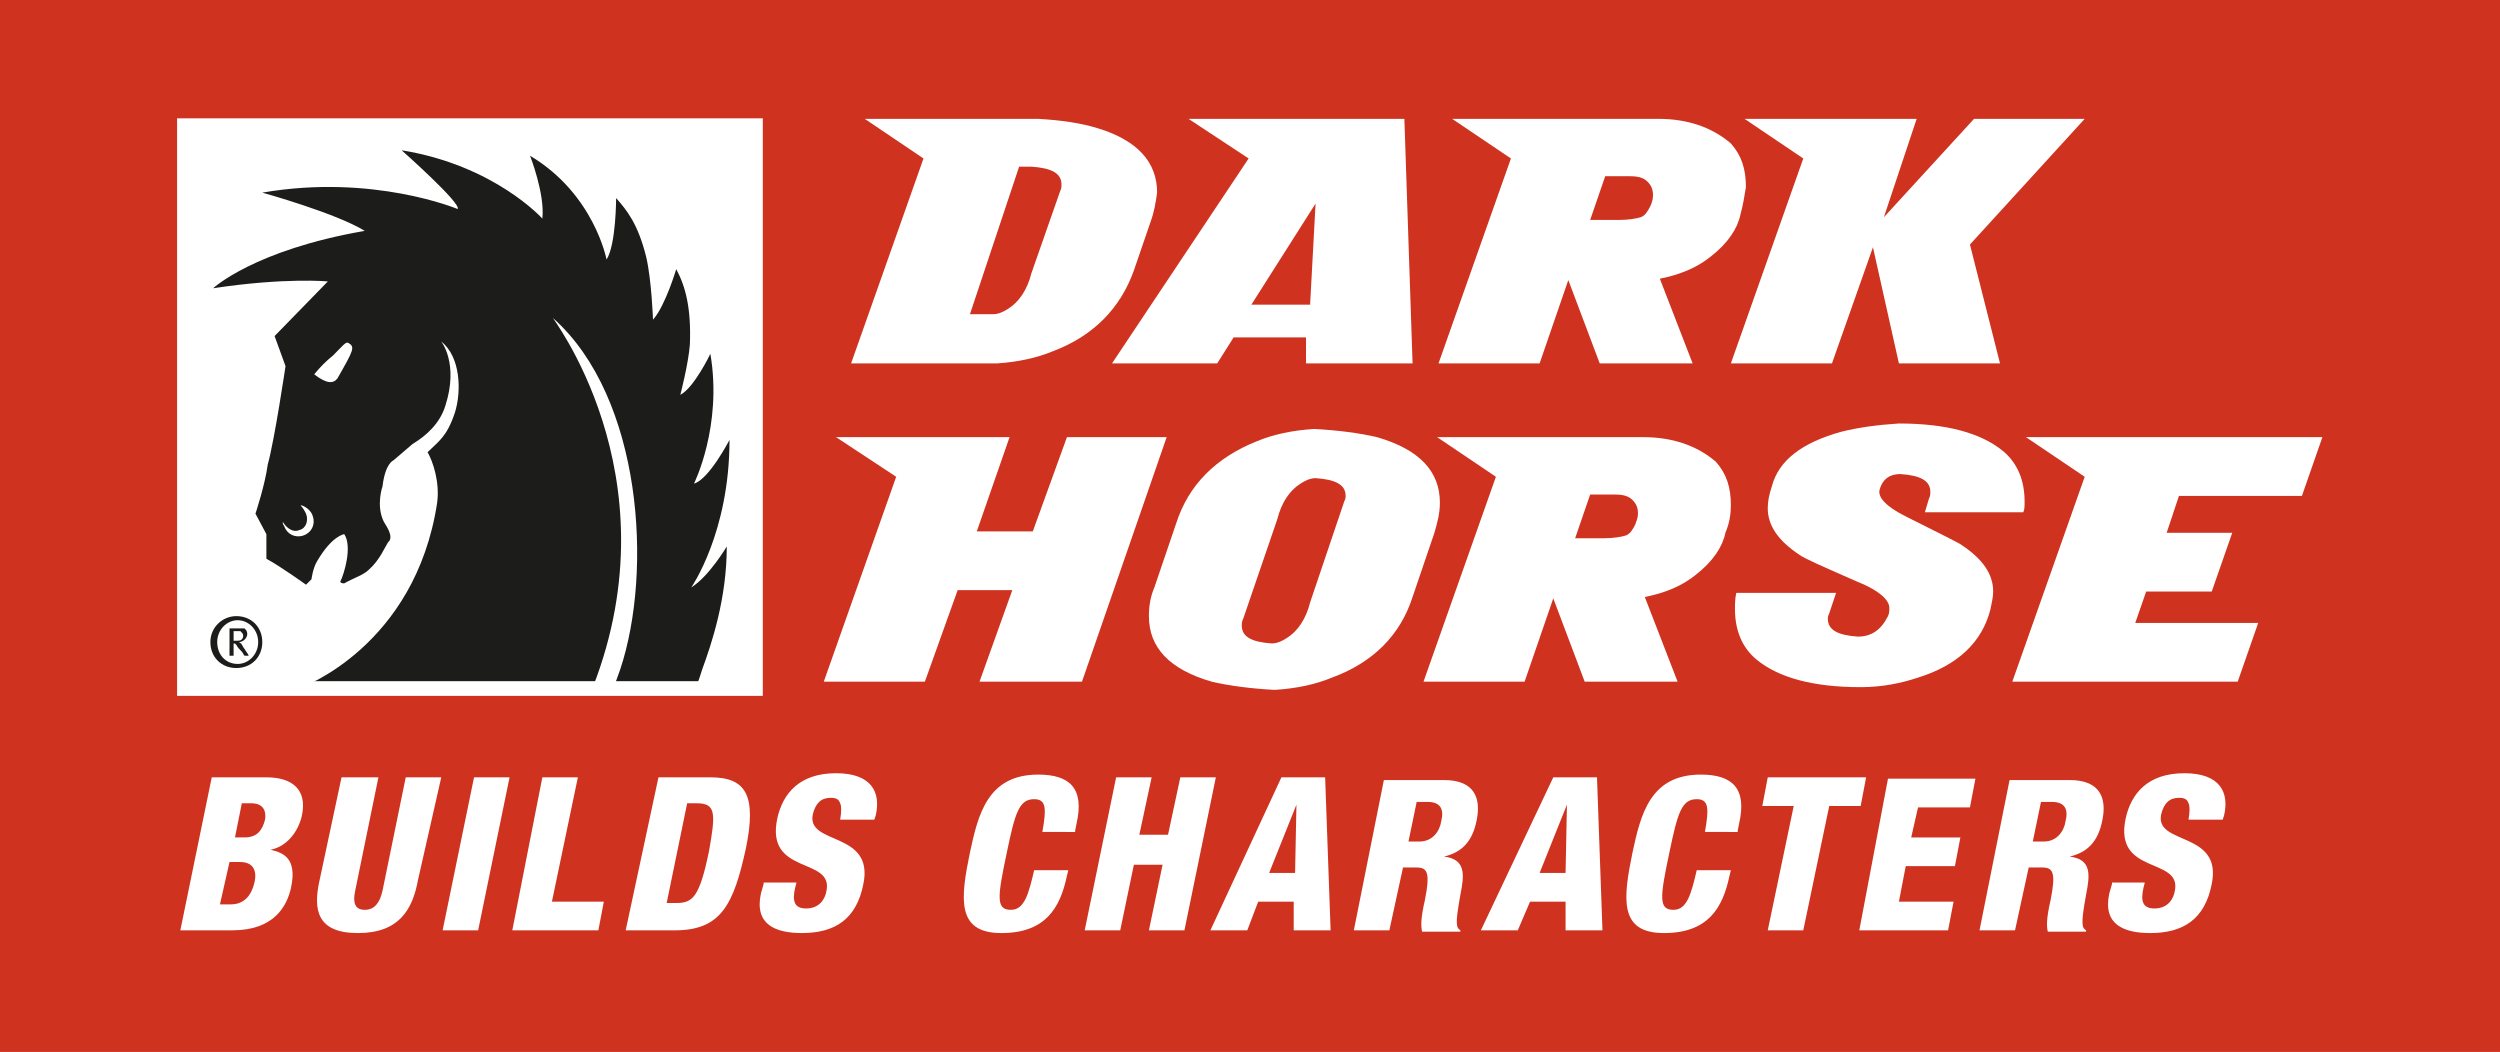 <?xml version="1.0" encoding="utf-8"?>
<!-- Generator: Adobe Illustrator 25.4.2, SVG Export Plug-In . SVG Version: 6.00 Build 0)  -->
<svg version="1.1" id="Layer_1" xmlns="http://www.w3.org/2000/svg" xmlns:xlink="http://www.w3.org/1999/xlink" x="0px" y="0px"
	 viewBox="0 0 183 77" style="enable-background:new 0 0 183 77;" xml:space="preserve">
<style type="text/css">
	.st0{fill:#CF331F;}
	.st1{fill:#FFFFFF;}
	.st2{clip-path:url(#SVGID_00000112611401689123448000000002535587484895461050_);fill:#1C1C1A;}
	.st3{fill:none;stroke:#FFFFFF;stroke-width:1.075;stroke-miterlimit:3.864;}
	.st4{clip-path:url(#SVGID_00000083786622521545335520000008519272572470379680_);fill:#1C1C1A;}
	.st5{clip-path:url(#SVGID_00000112619056910316985740000001363553807583465603_);fill:#FFFFFF;}
	.st6{clip-path:url(#SVGID_00000138568949263908344690000005663822536356652689_);fill:#FFFFFF;}
	.st7{clip-path:url(#SVGID_00000000205613459023653680000009178485905881259672_);fill:#FFFFFF;}
	.st8{clip-path:url(#SVGID_00000176020419944937647470000006128796927615524027_);fill:#FFFFFF;}
</style>
<g>
	<rect class="st0" width="183" height="77"/>
	<rect x="13.5" y="9.2" class="st1" width="41.8" height="41.2"/>
	<g>
		<defs>
			<rect id="SVGID_1_" width="183" height="77"/>
		</defs>
		<clipPath id="SVGID_00000163770923300809114520000001233782343071765398_">
			<use xlink:href="#SVGID_1_"  style="overflow:visible;"/>
		</clipPath>
		<path style="clip-path:url(#SVGID_00000163770923300809114520000001233782343071765398_);fill:#1C1C1A;" d="M22.4,42.8
			c0,0-1.8-1.3-2.9-1.9l0-1.8l-0.8-1.5c0,0,0.7-2.1,0.9-3.6c0.5-1.8,1.3-7.2,1.3-7.2l-0.8-2.2l3.9-4c0,0-3.1-0.3-8.4,0.5
			c0,0,3-2.8,11.1-4.2c-2.1-1.3-7.5-2.8-7.5-2.8c8.1-1.4,14.3,1.2,14.3,1.2c0.3-0.4-4.1-4.3-4.1-4.3c6.8,1.1,10.3,5,10.3,5
			c0.2-1.8-0.9-4.6-0.9-4.6c4.7,2.8,5.6,7.6,5.6,7.6c0.7-1.1,0.7-4.5,0.7-4.5c0.8,0.9,1.6,1.9,2.2,4.3c0.4,1.7,0.5,4.6,0.5,4.6
			c0.9-1,1.7-3.7,1.7-3.7c0.7,1.3,1.1,2.9,1,5.5c-0.1,1.4-0.7,3.7-0.7,3.7c1-0.5,2.2-3,2.2-3c0.9,5.3-1.2,9.5-1.2,9.5
			c1.1-0.3,2.6-3.2,2.6-3.2C53.4,39,50.6,43,50.6,43c1.3-0.8,2.6-3,2.6-3c0,3.8-1.1,7.1-1.8,9c0,0-0.3,1-0.5,1.4h-6
			c0.1-0.3,0.5-1.4,0.5-1.4c2.4-7.2,1.6-19.9-4.9-25.7c-0.4-0.4,9,11.3,2.9,27l-21.3,0c0,0,8.3-3,9.9-13.5c0.2-1.5-0.3-3-0.7-3.7
			c0.8-0.8,1.4-1.1,2-2.9c0.5-1.6,0.4-4.1-1-5.2c0,0,1.3,1.6,0.3,4.7c-0.4,1.3-1.4,2.2-2.4,2.8l-1.4,1.2c0,0-0.6,0.2-0.8,1.9
			c0,0-0.5,1.4,0.1,2.6c0.1,0.2,0.8,1.1,0.3,1.5c-0.2,0.3-0.6,1.3-1.4,2c-0.4,0.4-1.1,0.6-1.8,1c-0.1,0-0.2,0-0.3-0.1
			c0.3-0.6,0.9-2.6,0.3-3.5c0,0-0.9,0.1-2,2c-0.3,0.5-0.4,1.3-0.4,1.3L22.4,42.8z M20.7,38.2c0,0.1,0,0.2,0.1,0.3
			c0.2,0.6,0.8,0.9,1.4,0.7c0.6-0.2,0.9-0.8,0.7-1.4c-0.1-0.4-0.5-0.7-0.8-0.8l-0.1,0c0.2,0.2,0.3,0.4,0.4,0.6
			c0.2,0.5,0,1.1-0.5,1.2C21.5,39,21,38.7,20.7,38.2L20.7,38.2z M24.7,27.7c1.2-2.1,1.3-2.3,0.8-2.6c-0.2-0.1-0.4,0.2-1.1,0.9
			c-0.6,0.5-0.9,0.8-1.4,1.4C23.9,28.1,24.4,28.1,24.7,27.7"/>
	</g>
	<rect x="13.5" y="9.2" class="st3" width="41.8" height="41.2"/>
	<g>
		<defs>
			<rect id="SVGID_00000111159427872544729030000000991696074009947535_" width="183" height="77"/>
		</defs>
		<clipPath id="SVGID_00000055697477620042286250000006320378346681224356_">
			<use xlink:href="#SVGID_00000111159427872544729030000000991696074009947535_"  style="overflow:visible;"/>
		</clipPath>
		<path style="clip-path:url(#SVGID_00000055697477620042286250000006320378346681224356_);fill:#1C1C1A;" d="M17.8,46.5
			c0,0.1,0,0.2-0.1,0.3c-0.1,0.1-0.2,0.1-0.4,0.1h-0.2v-0.7h0.2c0.1,0,0.2,0,0.3,0C17.7,46.3,17.8,46.4,17.8,46.5 M18.2,48
			c0-0.1-0.2-0.3-0.3-0.5c-0.1-0.1-0.1-0.2-0.2-0.3c0-0.1-0.1-0.1-0.2-0.2c0.3,0,0.6-0.3,0.6-0.6c0-0.2-0.1-0.3-0.2-0.4
			C17.8,46,17.6,46,17.4,46h-0.6V48h0.3v-0.9c0.1,0,0.1,0,0.2,0.1c0.1,0.2,0.2,0.3,0.4,0.5c0.1,0.1,0.1,0.2,0.2,0.3H18.2z M18.9,47
			c0,0.9-0.7,1.6-1.5,1.6c-0.9,0-1.5-0.7-1.5-1.6s0.7-1.6,1.5-1.6C18.2,45.4,18.9,46.1,18.9,47 M19.2,47c0-1.1-0.8-1.9-1.9-1.9
			c-1,0-1.9,0.8-1.9,1.9c0,1.1,0.8,1.9,1.9,1.9C18.4,48.9,19.2,48.1,19.2,47"/>
	</g>
	<polygon class="st1" points="85.4,32 79.2,49.9 71.7,49.9 74.1,43.2 70.1,43.2 67.7,49.9 60.3,49.9 65.6,34.9 61.2,32 73.9,32 
		71.5,38.9 75.6,38.9 78.1,32 	"/>
	<g>
		<defs>
			<rect id="SVGID_00000140015552971673719860000000939060911284041911_" width="183" height="77"/>
		</defs>
		<clipPath id="SVGID_00000162351067071113896390000012915308584133730965_">
			<use xlink:href="#SVGID_00000140015552971673719860000000939060911284041911_"  style="overflow:visible;"/>
		</clipPath>
		<path style="clip-path:url(#SVGID_00000162351067071113896390000012915308584133730965_);fill:#FFFFFF;" d="M98.4,36.7
			c0.1-0.2,0.1-0.3,0.1-0.4c0-0.8-0.7-1.2-2.2-1.3c-0.4,0-0.8,0.2-1.1,0.4c-0.8,0.5-1.4,1.4-1.7,2.6L91,45.3
			c-0.1,0.2-0.1,0.3-0.1,0.5c0,0.8,0.7,1.2,2.2,1.3c0.4,0,0.8-0.2,1.1-0.4c0.8-0.5,1.4-1.4,1.7-2.6L98.4,36.7z M105,39l-1.6,4.7
			c-0.9,2.8-2.9,4.8-5.9,5.9c-1.2,0.5-2.6,0.8-4.2,0.9c-1.8-0.1-3.3-0.3-4.6-0.6c-3.1-0.9-4.6-2.5-4.6-4.8c0-0.7,0.1-1.4,0.4-2.1
			l1.6-4.7c0.9-2.8,2.9-4.8,5.9-6c1.2-0.5,2.6-0.8,4.2-0.9c1.8,0.1,3.3,0.3,4.6,0.6c3.1,0.9,4.6,2.5,4.6,4.8
			C105.4,37.6,105.2,38.3,105,39"/>
		<path style="clip-path:url(#SVGID_00000162351067071113896390000012915308584133730965_);fill:#FFFFFF;" d="M119.9,37.6
			c0-0.4-0.1-0.7-0.4-1c-0.3-0.3-0.7-0.4-1.3-0.4h-1.8l-1.1,3.2h2.1c0.7,0,1.3-0.1,1.6-0.2c0.3-0.1,0.5-0.4,0.7-0.8
			C119.8,38.1,119.9,37.9,119.9,37.6 M126.3,39c-0.2,1-0.9,2.1-2.2,3.1c-1,0.8-2.2,1.3-3.7,1.6l2.4,6.2h-6.8l-2.3-6.1l-2.1,6.1h-7.4
			l5.3-15l-4.3-2.9h15.1c2.1,0,3.9,0.6,5.3,1.8c0.8,0.9,1.1,1.9,1.1,3.2C126.7,37.6,126.6,38.3,126.3,39"/>
		<path style="clip-path:url(#SVGID_00000162351067071113896390000012915308584133730965_);fill:#FFFFFF;" d="M148.1,37.5h-7.2
			l0.3-1c0.1-0.2,0.1-0.3,0.1-0.5c0-0.8-0.7-1.2-2.2-1.3c-0.8,0-1.3,0.4-1.5,1.1c-0.2,0.6,0.5,1.3,1.9,2c2.6,1.3,4,2,4.1,2.1
			c1.5,1,2.3,2.1,2.3,3.4c0,0.4-0.1,0.8-0.2,1.3c-0.6,2.4-2.4,4.1-5.3,5c-1.2,0.4-2.6,0.7-4.2,0.7c-3.5,0-6-0.7-7.6-2
			c-1.1-0.9-1.6-2.2-1.6-3.7c0-0.4,0-0.8,0.1-1.2h7.3l-0.5,1.5c-0.1,0.2-0.1,0.3-0.1,0.4c0,0.8,0.7,1.2,2.2,1.3c1,0,1.7-0.5,2.2-1.5
			c0.1-0.2,0.1-0.4,0.1-0.6c0-0.6-0.8-1.3-2.3-1.9c-2.5-1.1-3.9-1.7-4.3-2c-1.5-1-2.3-2.1-2.3-3.4c0-0.5,0.1-1,0.3-1.6
			c0.5-1.9,2.2-3.2,5.1-4c1.2-0.3,2.6-0.5,4.2-0.6c3.5,0,6,0.7,7.6,2c1.1,0.9,1.6,2.2,1.6,3.7C148.2,37.1,148.2,37.3,148.1,37.5"/>
	</g>
	<polygon class="st1" points="170,32 168.5,36.3 159.5,36.3 158.6,39 163.4,39 161.9,43.3 157.1,43.3 156.3,45.6 165.3,45.6 
		163.8,49.9 147.3,49.9 152.6,34.9 148.3,32 	"/>
	<g>
		<defs>
			<rect id="SVGID_00000130636892860613117080000016595857773144180872_" width="183" height="77"/>
		</defs>
		<clipPath id="SVGID_00000160180790284953735050000015103360649150906247_">
			<use xlink:href="#SVGID_00000130636892860613117080000016595857773144180872_"  style="overflow:visible;"/>
		</clipPath>
		<path style="clip-path:url(#SVGID_00000160180790284953735050000015103360649150906247_);fill:#FFFFFF;" d="M77.6,14
			c0.1-0.2,0.1-0.3,0.1-0.5c0-0.8-0.7-1.2-2.2-1.3h-0.9L71,23h1.7c0.4,0,0.8-0.2,1.1-0.4c0.8-0.5,1.4-1.4,1.7-2.6L77.6,14z
			 M84.2,16.3L83,19.8c-1,2.8-3,4.8-5.9,5.9c-1.2,0.5-2.6,0.8-4.1,0.9H62.3l5.3-15l-4.3-2.9h12.7c1.7,0.1,3.1,0.3,4.4,0.7
			c2.9,0.9,4.3,2.5,4.3,4.7C84.6,14.8,84.5,15.5,84.2,16.3"/>
	</g>
	<path class="st1" d="M96.3,14.9l-4.7,7.4h4.3L96.3,14.9z M103.4,26.6h-7.8l0-1.9h-5.3l-1.2,1.9h-7.7l10-15l-4.4-2.9h15.8
		L103.4,26.6z"/>
	<g>
		<defs>
			<rect id="SVGID_00000111908085188457162440000002268048738929514138_" width="183" height="77"/>
		</defs>
		<clipPath id="SVGID_00000137097392980209320700000002970738771255757495_">
			<use xlink:href="#SVGID_00000111908085188457162440000002268048738929514138_"  style="overflow:visible;"/>
		</clipPath>
		<path style="clip-path:url(#SVGID_00000137097392980209320700000002970738771255757495_);fill:#FFFFFF;" d="M121,14.3
			c0-0.4-0.1-0.7-0.4-1c-0.3-0.3-0.7-0.4-1.3-0.4h-1.8l-1.1,3.2h2.1c0.7,0,1.3-0.1,1.6-0.2c0.3-0.1,0.5-0.4,0.7-0.8
			C120.9,14.9,121,14.6,121,14.3 M127.4,15.7c-0.2,1-0.9,2.1-2.2,3.1c-1,0.8-2.2,1.3-3.7,1.6l2.4,6.2h-6.8l-2.3-6.1l-2.1,6.1h-7.4
			l5.3-15l-4.3-2.9h15.1c2.1,0,3.9,0.6,5.3,1.8c0.8,0.9,1.1,1.9,1.1,3.2C127.7,14.3,127.6,15,127.4,15.7"/>
	</g>
	<polygon class="st1" points="152.6,8.7 144.2,17.9 146.4,26.6 139,26.6 137.1,18.1 134.1,26.6 126.7,26.6 132,11.6 127.7,8.7 
		140.3,8.7 137.9,15.9 144.5,8.7 	"/>
	<g>
		<defs>
			<rect id="SVGID_00000182525816952206204820000005364845346511902388_" width="183" height="77"/>
		</defs>
		<clipPath id="SVGID_00000093860084170762007930000004369046883241133488_">
			<use xlink:href="#SVGID_00000182525816952206204820000005364845346511902388_"  style="overflow:visible;"/>
		</clipPath>
		<path style="clip-path:url(#SVGID_00000093860084170762007930000004369046883241133488_);fill:#FFFFFF;" d="M154.6,64.7l-0.2,0.7
			c-0.5,2.3,1.1,2.9,3,2.9c2.4,0,4-1,4.5-3.6c0.8-3.9-4.2-2.8-3.7-5.1c0.2-0.8,0.6-1.2,1.3-1.2c0.4,0,0.6,0.1,0.7,0.4
			c0.1,0.2,0.1,0.6,0,1.2h2.5l0.1-0.3c0.4-1.7-0.3-3.1-2.9-3.1c-2.7,0-3.9,1.5-4.3,3.3c-0.9,4.2,4.1,2.8,3.6,5.3
			c-0.1,0.6-0.5,1.3-1.5,1.3c-0.9,0-1-0.6-0.8-1.5l0.1-0.4H154.6z M144.9,68.1h2.6l1-4.6h1c0.8,0,1,0.4,0.6,2.4
			c-0.3,1.3-0.3,1.9-0.2,2.3h2.8l0-0.1c-0.3-0.2-0.4-0.4,0-2.6c0.3-1.5,0.4-2.6-1.2-2.8l0,0c1.3-0.3,2.1-1.1,2.4-2.7
			c0.3-1.5-0.1-2.9-2.4-2.9h-4.4L144.9,68.1z M149.4,58.7h0.8c1,0,1.2,0.6,1,1.4c-0.1,0.7-0.6,1.5-1.6,1.5h-0.8L149.4,58.7z
			 M136.1,68.1h6.5l0.4-2.1h-4l0.5-2.6h3.6l0.4-2.1h-3.6l0.5-2.2h3.8l0.4-2.1h-6.4L136.1,68.1z M129.4,68.1h2.6l1.9-9.1h2.3l0.4-2.1
			h-7.2l-0.4,2.1h2.3L129.4,68.1z M127.2,60.8l0.1-0.5c0.6-2.6-0.5-3.6-2.8-3.6c-3.7,0-4.4,2.9-5,5.7c-0.7,3.4-1,5.9,2.3,5.9
			c3.2,0,4.3-1.8,4.8-4.2l0.1-0.4h-2.5c-0.4,1.7-0.7,2.9-1.7,2.9c-1.1,0-1-0.9-0.3-4.2c0.6-2.9,0.9-3.9,2-3.9c0.9,0,0.9,0.7,0.6,2.4
			H127.2z M108.4,68.1h2.7L112,66h2.6l0,2.1h2.7l-0.4-11.2h-3.2L108.4,68.1z M114.6,63.9h-1.9l2-5h0L114.6,63.9z M99.1,68.1h2.6
			l1-4.6h1c0.8,0,1,0.4,0.6,2.4c-0.3,1.3-0.3,1.9-0.2,2.3h2.8l0-0.1c-0.3-0.2-0.4-0.4,0-2.6c0.3-1.5,0.4-2.6-1.2-2.8l0,0
			c1.3-0.3,2.1-1.1,2.4-2.7c0.3-1.5-0.1-2.9-2.4-2.9h-4.4L99.1,68.1z M103.7,58.7h0.8c1,0,1.2,0.6,1,1.4c-0.1,0.7-0.6,1.5-1.6,1.5
			h-0.8L103.7,58.7z M88.6,68.1h2.7l0.8-2.1h2.6l0,2.1h2.7L97,56.9h-3.2L88.6,68.1z M94.8,63.9h-1.9l2-5h0L94.8,63.9z M79.4,68.1H82
			l1-4.8h2.1l-1,4.8h2.6L89,56.9h-2.6l-0.9,4.2h-2.1l0.9-4.2h-2.6L79.4,68.1z M78.7,60.8l0.1-0.5c0.6-2.6-0.5-3.6-2.8-3.6
			c-3.7,0-4.4,2.9-5,5.7c-0.7,3.4-1,5.9,2.3,5.9c3.2,0,4.3-1.8,4.8-4.2l0.1-0.4h-2.5c-0.4,1.7-0.7,2.9-1.7,2.9c-1.1,0-1-0.9-0.3-4.2
			c0.6-2.9,0.9-3.9,2-3.9c0.9,0,0.9,0.7,0.6,2.4H78.7z M55.9,64.7l-0.2,0.7c-0.5,2.3,1.1,2.9,3,2.9c2.4,0,4-1,4.5-3.6
			c0.8-3.9-4.2-2.8-3.7-5.1c0.2-0.8,0.6-1.2,1.3-1.2c0.4,0,0.6,0.1,0.7,0.4c0.1,0.2,0.1,0.6,0,1.2h2.5l0.1-0.3
			c0.4-1.7-0.3-3.1-2.9-3.1c-2.7,0-3.9,1.5-4.3,3.3c-0.9,4.2,4.1,2.8,3.6,5.3c-0.1,0.6-0.5,1.3-1.5,1.3c-0.9,0-1-0.6-0.8-1.5
			l0.1-0.4H55.9z M50.3,58.8H51c1.4,0,1.4,0.7,0.9,3.5c-0.7,3.4-1.2,3.8-2.4,3.8h-0.7L50.3,58.8z M45.8,68.1h3.6
			c3.4,0,4.3-1.9,5.2-6c0.8-3.9,0-5.2-2.6-5.2h-3.8L45.8,68.1z M37.5,68.1h6.3l0.4-2.1h-3.8l1.9-9.1h-2.6L37.5,68.1z M32.4,68.1H35
			l2.3-11.2h-2.6L32.4,68.1z M32.3,56.9h-2.6l-1.7,8.3c-0.2,0.9-0.6,1.4-1.3,1.4s-0.9-0.5-0.7-1.4l1.7-8.3H25l-1.6,7.5
			c-0.5,2.2-0.2,3.9,2.8,3.9c3,0,4-1.7,4.4-3.9L32.3,56.9z M16.8,63.1h0.8c0.8,0,1.3,0.5,1,1.6c-0.2,0.8-0.7,1.5-1.7,1.5h-0.8
			L16.8,63.1z M17.7,58.8h0.7c0.9,0,1.1,0.6,1,1.2c-0.2,0.8-0.6,1.3-1.5,1.3h-0.7L17.7,58.8z M13.2,68.1H17c3.1,0,4-1.8,4.3-3.1
			c0.5-2.3-0.7-2.6-1.5-2.8l0,0c1.1-0.2,2-1.2,2.3-2.5c0.4-1.9-0.7-2.8-2.6-2.8h-4L13.2,68.1z"/>
	</g>
</g>
</svg>
